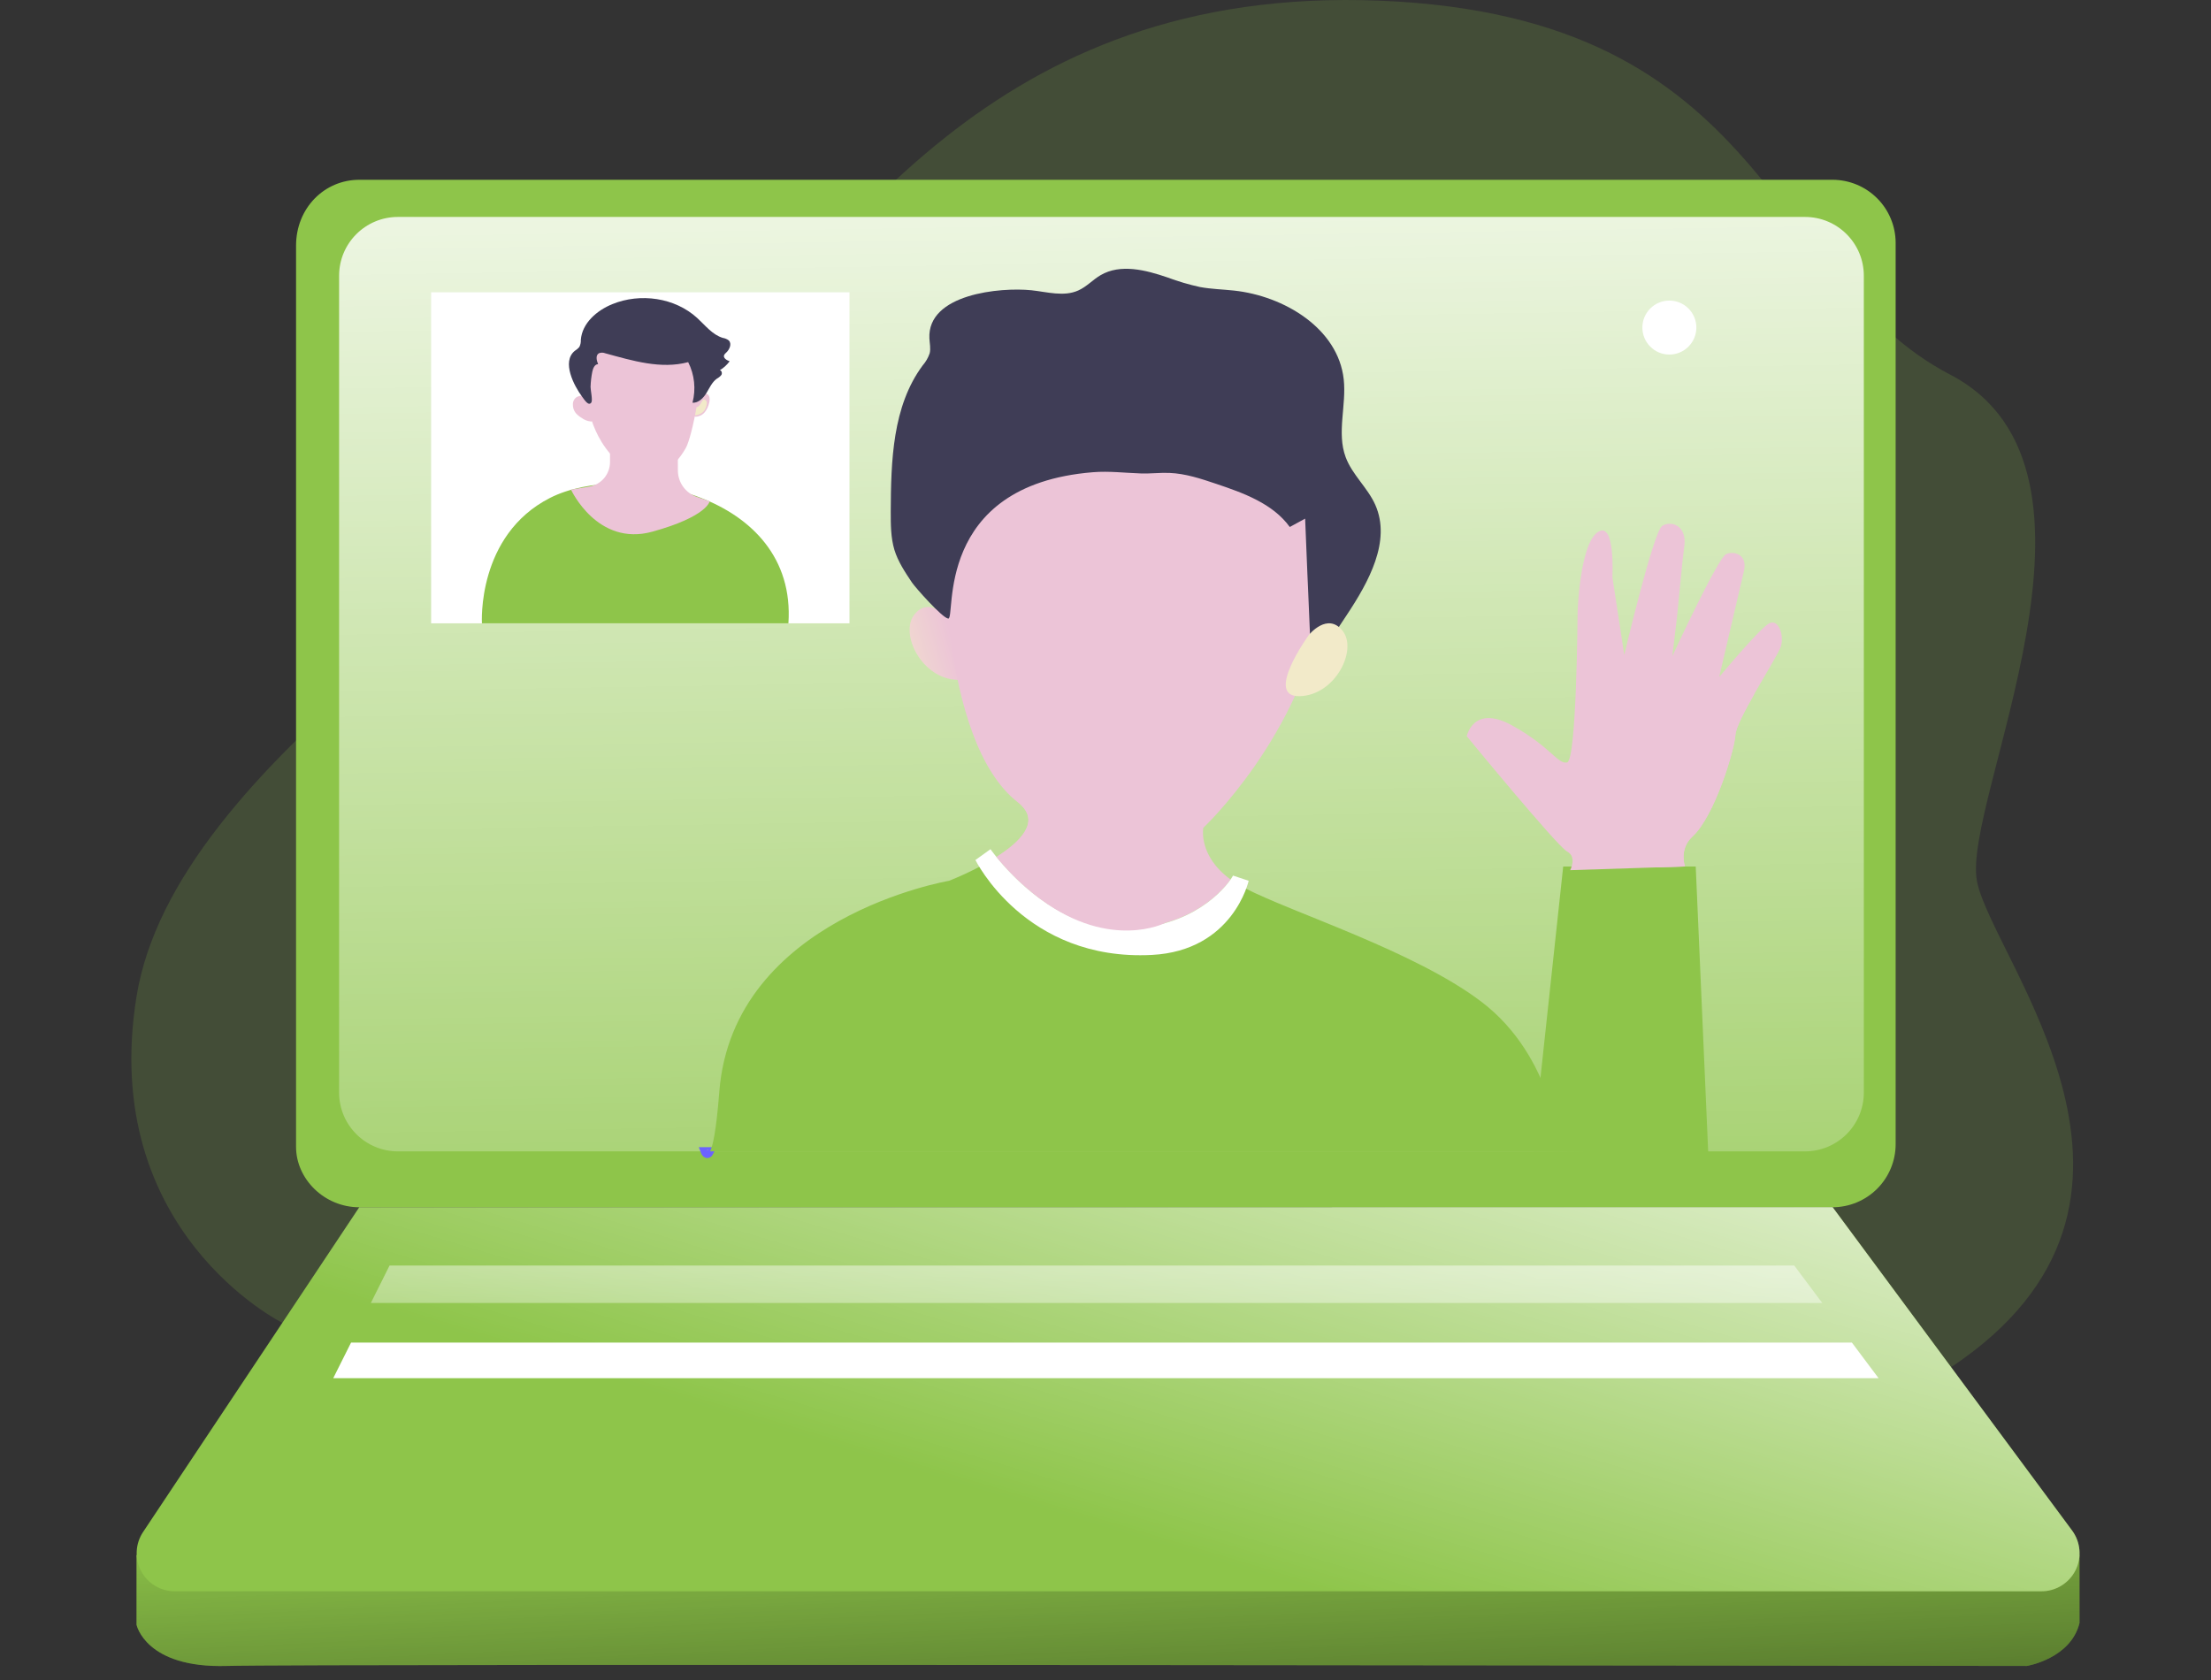 <svg width="100" height="76" viewBox="0 0 100 76" fill="none" xmlns="http://www.w3.org/2000/svg">
<rect x="0" y="0" width="100" height="76" fill="#333333" stroke="none"/>
<g clip-path="url(#clip0_4864_574)">
<path opacity="0.18" d="M12.77 59.841C12.77 59.841 4.459 55.721 6.174 45.084C7.889 34.447 24.709 25.172 31.313 18.215C37.916 11.259 44.758 -0.7 62.448 0.032C80.139 0.763 79.9 12.622 88.198 16.944C96.496 21.267 88.686 36.286 89.419 39.883C90.152 43.479 99.516 54.345 88.244 61.85C76.971 69.355 12.77 59.841 12.77 59.841Z" fill="#8EC54A"/>
<path d="M6.174 70.347V73.499C6.174 73.499 6.575 75.473 10.252 75.364C13.929 75.256 91.666 75.364 91.666 75.364C91.666 75.364 93.656 75.04 94.053 73.419V70.347H6.174Z" fill="#8EC54A"/>
<path d="M6.174 70.347V73.499C6.174 73.499 6.575 75.473 10.252 75.364C13.929 75.256 91.666 75.364 91.666 75.364C91.666 75.364 93.656 75.04 94.053 73.419V70.347H6.174Z" fill="url(#paint0_linear_4864_574)"/>
<path d="M82.884 54.614H16.249C14.67 54.614 13.39 53.335 13.39 51.88V11.115C13.39 9.413 14.67 8.133 16.249 8.133H82.884C83.641 8.134 84.367 8.436 84.902 8.972C85.437 9.508 85.737 10.234 85.737 10.991V51.757C85.737 52.514 85.437 53.24 84.902 53.776C84.367 54.311 83.641 54.613 82.884 54.614Z" fill="#8EC54A"/>
<path d="M81.372 9.814H17.732C16.262 9.814 15.071 11.005 15.071 12.474V49.425C15.071 50.894 16.262 52.086 17.732 52.086H81.372C82.841 52.086 84.033 50.894 84.033 49.425V12.474C84.033 11.005 82.841 9.814 81.372 9.814Z" fill="#8EC54A"/>
<path d="M81.638 9.814H17.997C16.528 9.814 15.337 11.005 15.337 12.474V49.425C15.337 50.894 16.528 52.086 17.997 52.086H81.638C83.107 52.086 84.298 50.894 84.298 49.425V12.474C84.298 11.005 83.107 9.814 81.638 9.814Z" fill="url(#paint1_linear_4864_574)"/>
<path d="M42.884 27.983C42.884 27.983 42.043 26.936 41.357 27.8C40.671 28.666 41.691 30.718 43.309 30.755C44.927 30.791 42.884 27.983 42.884 27.983Z" fill="url(#paint2_linear_4864_574)"/>
<path d="M38.42 13.223H19.499V28.198H38.42V13.223Z" fill="url(#paint3_linear_4864_574)"/>
<path d="M32.086 17.968C32.103 18.054 32.099 18.143 32.074 18.228C32.041 18.382 31.973 18.526 31.874 18.649C31.824 18.709 31.761 18.759 31.691 18.794C31.62 18.828 31.543 18.848 31.464 18.851C31.453 18.852 31.442 18.851 31.432 18.847C31.422 18.843 31.412 18.837 31.405 18.829C31.397 18.817 31.392 18.802 31.392 18.788C31.382 18.553 31.371 18.197 31.518 18.001C31.654 17.832 32.005 17.673 32.086 17.968Z" fill="url(#paint4_linear_4864_574)"/>
<path d="M26.096 17.955C26.038 17.99 25.99 18.039 25.958 18.098C25.925 18.158 25.909 18.224 25.911 18.292C25.906 18.433 25.951 18.571 26.037 18.682C26.114 18.77 26.205 18.846 26.307 18.905C26.427 18.996 26.57 19.053 26.721 19.067C26.741 19.07 26.762 19.067 26.782 19.06C26.802 19.053 26.82 19.041 26.834 19.026C26.851 19 26.86 18.969 26.858 18.938C26.873 18.574 26.686 17.669 26.096 17.955Z" fill="url(#paint5_linear_4864_574)"/>
<path d="M26.634 18.591C26.586 18.598 26.537 18.592 26.492 18.573C26.448 18.554 26.409 18.523 26.381 18.484C26.288 18.35 26.255 18.187 26.129 18.259C26.003 18.331 26.085 18.605 26.192 18.755C26.299 18.905 26.654 19.018 26.714 18.916C26.775 18.814 26.634 18.591 26.634 18.591Z" fill="url(#paint6_linear_4864_574)"/>
<path d="M31.406 18.427C31.453 18.434 31.501 18.428 31.544 18.409C31.588 18.39 31.625 18.359 31.652 18.32C31.747 18.186 31.778 18.023 31.904 18.096C32.03 18.17 31.95 18.441 31.841 18.591C31.733 18.741 31.381 18.856 31.32 18.752C31.26 18.649 31.406 18.427 31.406 18.427Z" fill="url(#paint7_linear_4864_574)"/>
<path d="M31.879 52.086H32.108C31.976 52.343 31.879 52.086 31.879 52.086Z" stroke="#6C62FF" stroke-width="0.379" stroke-miterlimit="10"/>
<path d="M54.423 37.449C54.423 37.449 54.179 38.71 55.655 39.785C55.297 40.304 54.331 41.298 52.687 41.756C51.956 41.955 51.197 42.03 50.442 41.981C49.151 41.907 48.014 41.356 47.104 40.707L46.962 40.602C46.258 40.072 45.622 39.455 45.071 38.767C46.157 38.078 47.067 37.166 46.112 36.359C46.106 36.354 46.1 36.349 46.093 36.344C46.084 36.336 46.074 36.328 46.064 36.32L46.047 36.305C42.415 33.497 42.701 23.822 42.701 23.822C46.383 9.826 55.445 16.141 57.4 16.887C59.354 17.634 60.749 22.259 59.867 27.381C58.842 33.308 54.423 37.449 54.423 37.449Z" fill="url(#paint8_linear_4864_574)"/>
<path d="M70.572 52.086H32.115C32.241 51.846 32.395 51.157 32.533 49.389C33.15 41.496 42.927 39.845 42.927 39.845C43.413 39.65 43.888 39.43 44.351 39.185L45.856 40.95C46.28 41.446 47.394 41.823 47.394 41.823C53.149 44.632 55.662 41.285 56.303 40.178C58.47 41.297 63.963 43.02 66.983 45.303C70.299 47.806 70.572 52.086 70.572 52.086Z" fill="#8EC54A"/>
<path d="M69.315 52.086L70.701 39.199H76.695L77.263 52.2L69.315 52.086Z" fill="#8EC54A"/>
<path d="M69.673 48.761L69.317 52.086H32.108C32.234 51.846 32.388 51.157 32.527 49.389C33.15 41.496 42.927 39.845 42.927 39.845C43.413 39.65 43.888 39.43 44.35 39.185L45.856 40.95C46.28 41.446 47.394 41.823 47.394 41.823C53.149 44.632 55.662 41.285 56.303 40.178C58.47 41.297 63.963 43.02 66.983 45.303C68.157 46.21 69.082 47.4 69.673 48.761Z" fill="url(#paint9_linear_4864_574)"/>
<path d="M77.263 52.2L69.316 52.086L69.673 48.761L70.701 39.199H76.695L77.263 52.2Z" fill="url(#paint10_linear_4864_574)"/>
<path d="M80.533 29.278C80.436 29.549 79.869 30.47 79.354 31.373C78.909 32.156 78.507 32.923 78.49 33.243C78.453 33.926 77.546 36.931 76.544 37.846C75.926 38.411 76.209 39.198 76.209 39.198L74.926 39.239L71.017 39.365C71.017 39.365 71.335 38.765 70.879 38.522C70.422 38.279 66.339 33.304 66.339 33.304C66.339 33.304 66.636 31.846 68.392 32.819C70.149 33.792 70.44 34.575 70.876 34.493C71.312 34.411 71.352 27.706 71.352 27.706C71.352 27.706 71.444 24.641 72.257 24.078C73.07 23.516 72.926 26.111 72.926 26.111L73.463 29.629C73.463 29.629 74.781 24.042 75.178 23.79C75.576 23.537 76.357 23.752 76.163 24.827C76.118 25.079 75.854 27.86 75.854 27.86L75.637 29.683C75.637 29.683 77.703 25.206 78.08 25.061C78.457 24.916 79.052 25.095 78.871 25.852C78.691 26.61 77.783 30.504 77.756 30.626C77.831 30.537 79.602 28.407 80.025 28.196C80.449 27.986 80.714 28.774 80.533 29.278Z" fill="url(#paint11_linear_4864_574)"/>
<path d="M56.475 39.845C56.475 39.845 55.777 43.008 52.097 43.199C46.367 43.496 44.117 38.905 44.117 38.905L44.799 38.415C44.799 38.415 44.891 38.55 45.067 38.768C45.767 39.639 47.784 41.831 50.442 41.988C53.481 42.162 55.155 40.513 55.654 39.792C55.696 39.733 55.733 39.673 55.768 39.61L56.475 39.845Z" fill="white"/>
<path d="M21.797 28.198C21.797 28.198 21.553 24.216 24.878 22.524C28.203 20.831 36.061 22.284 35.659 28.198H21.797Z" fill="#8EC54A"/>
<path d="M27.59 19.728V20.902C27.59 21.168 27.496 21.426 27.324 21.63C27.152 21.833 26.914 21.969 26.651 22.013L25.826 22.15C25.826 22.15 27.014 24.738 29.501 24.053C31.987 23.368 32.097 22.679 32.097 22.679L31.506 22.473C31.259 22.387 31.046 22.227 30.894 22.015C30.743 21.803 30.661 21.549 30.66 21.288L30.653 19.728H27.59Z" fill="url(#paint12_linear_4864_574)"/>
<path d="M26.475 17.205C26.475 17.205 26.39 18.898 27.398 20.274C28.49 21.766 30.003 22.039 31.014 20.274C31.306 19.77 31.846 17.061 31.628 16.125C31.41 15.188 27.806 12.52 26.475 17.205Z" fill="url(#paint13_linear_4864_574)"/>
<path d="M25.998 15.871C26.074 15.825 26.143 15.767 26.201 15.7C26.252 15.6 26.276 15.489 26.27 15.377C26.327 14.62 26.995 14.041 27.699 13.757C28.96 13.243 30.525 13.461 31.535 14.387C31.9 14.72 32.218 15.143 32.692 15.286C32.789 15.301 32.881 15.34 32.959 15.399C33.112 15.548 32.999 15.813 32.84 15.957C32.801 15.986 32.77 16.024 32.749 16.068C32.702 16.194 32.867 16.3 33.001 16.343C32.88 16.506 32.729 16.645 32.555 16.75C32.643 16.759 32.672 16.886 32.627 16.962C32.572 17.031 32.502 17.088 32.424 17.129C32.203 17.286 32.092 17.549 31.951 17.78C31.809 18.011 31.588 18.235 31.32 18.219C31.482 17.603 31.413 16.95 31.125 16.382C29.894 16.713 28.603 16.317 27.371 15.981C27.28 15.944 27.178 15.944 27.087 15.981C26.93 16.072 26.98 16.307 27.052 16.474C26.897 16.474 26.82 16.662 26.789 16.814C26.743 17.042 26.717 17.274 26.71 17.506C26.71 17.645 26.811 18.105 26.747 18.204C26.621 18.397 26.437 18.09 26.326 17.943C25.97 17.465 25.387 16.364 25.998 15.871Z" fill="#3F3D56"/>
<path d="M16.249 54.614L6.469 69.308C6.296 69.568 6.197 69.87 6.183 70.181C6.168 70.492 6.238 70.802 6.385 71.077C6.532 71.352 6.751 71.581 7.019 71.742C7.286 71.902 7.592 71.986 7.904 71.986H92.331C92.65 71.987 92.963 71.898 93.235 71.731C93.507 71.564 93.727 71.324 93.871 71.039C94.014 70.754 94.076 70.435 94.049 70.117C94.022 69.799 93.907 69.494 93.718 69.238L82.886 54.611L16.249 54.614Z" fill="#8EC54A"/>
<path d="M16.249 54.614L6.469 69.308C6.296 69.568 6.197 69.87 6.183 70.181C6.168 70.492 6.238 70.802 6.385 71.077C6.532 71.352 6.751 71.581 7.019 71.742C7.286 71.902 7.592 71.986 7.904 71.986H92.331C92.65 71.987 92.963 71.898 93.235 71.731C93.507 71.564 93.727 71.324 93.871 71.039C94.014 70.754 94.076 70.435 94.049 70.117C94.022 69.799 93.907 69.494 93.718 69.238L82.886 54.611L16.249 54.614Z" fill="url(#paint14_linear_4864_574)"/>
<path d="M81.15 57.25H17.619L18.198 56.093H80.283L81.15 57.25Z" fill="url(#paint15_linear_4864_574)"/>
<path d="M82.419 58.945H16.772L17.619 57.25H81.15L82.419 58.945Z" fill="url(#paint16_linear_4864_574)"/>
<path d="M83.759 60.737H15.877L16.772 58.945H82.419L83.759 60.737Z" fill="url(#paint17_linear_4864_574)"/>
<path d="M84.966 62.348H15.071L15.877 60.737H83.759L84.966 62.348Z" fill="url(#paint18_linear_4864_574)"/>
<path d="M38.555 63.467H61.577L64.821 68.789H36.934L38.555 63.467Z" fill="url(#paint19_linear_4864_574)"/>
<path d="M42.035 15.31C42.047 15.534 42.101 15.763 42.048 15.982C41.98 16.184 41.872 16.37 41.732 16.53C40.362 18.378 40.297 20.852 40.287 23.15C40.287 23.73 40.287 24.322 40.453 24.876C40.618 25.412 40.935 25.885 41.247 26.352C41.398 26.576 42.615 27.954 42.887 27.983C43.25 28.022 42.181 21.949 49.433 21.362C50.158 21.303 50.877 21.394 51.605 21.418C52.035 21.432 52.465 21.377 52.894 21.394C53.62 21.423 54.318 21.656 55.004 21.887C56.246 22.304 57.567 22.78 58.335 23.84L59.029 23.462L59.132 25.975L59.159 26.577L59.314 30.234L60.907 27.829C61.901 26.33 62.932 24.479 62.201 22.836C61.856 22.062 61.158 21.477 60.862 20.681C60.45 19.573 60.905 18.332 60.774 17.157C60.522 14.867 58.094 13.388 55.803 13.144C55.293 13.089 54.776 13.078 54.271 12.984C53.772 12.875 53.282 12.73 52.804 12.551C51.816 12.213 50.678 11.921 49.778 12.448C49.426 12.653 49.147 12.972 48.769 13.14C48.116 13.434 47.363 13.207 46.65 13.131C45.247 12.987 41.936 13.293 42.035 15.31Z" fill="#3F3D56"/>
<path d="M59.2 28.722C59.2 28.722 60.041 27.674 60.726 28.539C61.411 29.404 60.392 31.457 58.775 31.494C57.159 31.53 59.2 28.722 59.2 28.722Z" fill="url(#paint20_linear_4864_574)"/>
<path d="M52.686 41.756C52.686 41.756 50.244 43.006 47.104 40.707L46.962 40.602C46.266 40.062 45.632 39.446 45.071 38.767C46.157 38.078 47.067 37.166 46.112 36.359C46.584 36.738 49.44 38.933 51.345 38.413C53.401 37.854 52.702 41.679 52.686 41.756Z" fill="url(#paint21_linear_4864_574)"/>
<path d="M79.355 31.374C78.909 32.157 78.507 32.925 78.49 33.244C78.453 33.927 77.546 36.932 76.544 37.847C75.926 38.412 76.209 39.199 76.209 39.199L74.926 39.241L74.8 39.228C74.8 39.228 75.269 37.351 74.08 36.522C72.891 35.694 71.489 34.792 71.667 33.783C71.844 32.775 72.785 30.54 75.197 31.766C77.609 32.992 79.355 31.374 79.355 31.374Z" fill="url(#paint22_linear_4864_574)"/>
<path d="M75.502 16.039C76.177 16.039 76.723 15.492 76.723 14.818C76.723 14.144 76.177 13.598 75.502 13.598C74.828 13.598 74.282 14.144 74.282 14.818C74.282 15.492 74.828 16.039 75.502 16.039Z" fill="white"/>
</g>
<defs>
<linearGradient id="paint0_linear_4864_574" x1="49.883" y1="67.022" x2="51.294" y2="96.642" gradientUnits="userSpaceOnUse">
<stop stop-opacity="0"/>
<stop offset="0.97"/>
</linearGradient>
<linearGradient id="paint1_linear_4864_574" x1="49.284" y1="-2.508" x2="50.444" y2="70.248" gradientUnits="userSpaceOnUse">
<stop stop-color="white"/>
<stop offset="1" stop-color="white" stop-opacity="0"/>
</linearGradient>
<linearGradient id="paint2_linear_4864_574" x1="43.083" y1="28.993" x2="39.317" y2="30.056" gradientUnits="userSpaceOnUse">
<stop stop-color="#ECC4D7"/>
<stop offset="0.42" stop-color="#EFD4D1"/>
<stop offset="1" stop-color="#F2EAC9"/>
</linearGradient>
<linearGradient id="paint3_linear_4864_574" x1="3559.27" y1="1100.07" x2="3421.56" y2="4610.77" gradientUnits="userSpaceOnUse">
<stop stop-color="white"/>
<stop offset="1" stop-color="white" stop-opacity="0"/>
</linearGradient>
<linearGradient id="paint4_linear_4864_574" x1="212.338" y1="170.088" x2="216.319" y2="170.088" gradientUnits="userSpaceOnUse">
<stop stop-color="#ECC4D7"/>
<stop offset="0.42" stop-color="#EFD4D1"/>
<stop offset="1" stop-color="#F2EAC9"/>
</linearGradient>
<linearGradient id="paint5_linear_4864_574" x1="226.48" y1="189.113" x2="233.63" y2="189.113" gradientUnits="userSpaceOnUse">
<stop stop-color="#ECC4D7"/>
<stop offset="0.42" stop-color="#EFD4D1"/>
<stop offset="1" stop-color="#F2EAC9"/>
</linearGradient>
<linearGradient id="paint6_linear_4864_574" x1="169.181" y1="123.356" x2="168.526" y2="126.126" gradientUnits="userSpaceOnUse">
<stop stop-color="#ECC4D7"/>
<stop offset="0.42" stop-color="#EFD4D1"/>
<stop offset="1" stop-color="#F2EAC9"/>
</linearGradient>
<linearGradient id="paint7_linear_4864_574" x1="-556.234" y1="122.239" x2="-555.586" y2="125.009" gradientUnits="userSpaceOnUse">
<stop stop-color="#ECC4D7"/>
<stop offset="0.42" stop-color="#EFD4D1"/>
<stop offset="1" stop-color="#F2EAC9"/>
</linearGradient>
<linearGradient id="paint8_linear_4864_574" x1="6053.16" y1="6136.29" x2="8465.82" y2="6136.29" gradientUnits="userSpaceOnUse">
<stop stop-color="#ECC4D7"/>
<stop offset="0.42" stop-color="#EFD4D1"/>
<stop offset="1" stop-color="#F2EAC9"/>
</linearGradient>
<linearGradient id="paint9_linear_4864_574" x1="15448.8" y1="4030.68" x2="15436.5" y2="8263.04" gradientUnits="userSpaceOnUse">
<stop stop-opacity="0"/>
<stop offset="0.97"/>
</linearGradient>
<linearGradient id="paint10_linear_4864_574" x1="4387.06" y1="4462.46" x2="3773.06" y2="6673.5" gradientUnits="userSpaceOnUse">
<stop stop-opacity="0"/>
<stop offset="0.97"/>
</linearGradient>
<linearGradient id="paint11_linear_4864_574" x1="7650.82" y1="3942.67" x2="9261.24" y2="3942.67" gradientUnits="userSpaceOnUse">
<stop stop-color="#ECC4D7"/>
<stop offset="0.42" stop-color="#EFD4D1"/>
<stop offset="1" stop-color="#F2EAC9"/>
</linearGradient>
<linearGradient id="paint12_linear_4864_574" x1="1493.12" y1="773.682" x2="1505.08" y2="851.577" gradientUnits="userSpaceOnUse">
<stop stop-color="#ECC4D7"/>
<stop offset="0.42" stop-color="#EFD4D1"/>
<stop offset="1" stop-color="#F2EAC9"/>
</linearGradient>
<linearGradient id="paint13_linear_4864_574" x1="1202.23" y1="839.195" x2="1354.09" y2="1048.78" gradientUnits="userSpaceOnUse">
<stop stop-color="#ECC4D7"/>
<stop offset="0.42" stop-color="#EFD4D1"/>
<stop offset="1" stop-color="#F2EAC9"/>
</linearGradient>
<linearGradient id="paint14_linear_4864_574" x1="60.442" y1="35.922" x2="49.177" y2="73.386" gradientUnits="userSpaceOnUse">
<stop stop-color="white"/>
<stop offset="0.89" stop-color="white" stop-opacity="0"/>
</linearGradient>
<linearGradient id="paint15_linear_4864_574" x1="21919.2" y1="518.886" x2="21919.2" y2="792.953" gradientUnits="userSpaceOnUse">
<stop stop-opacity="0"/>
<stop offset="0.97"/>
</linearGradient>
<linearGradient id="paint16_linear_4864_574" x1="50.069" y1="37.247" x2="49.364" y2="69.571" gradientUnits="userSpaceOnUse">
<stop stop-color="white"/>
<stop offset="0.6" stop-color="white" stop-opacity="0.48"/>
<stop offset="0.87" stop-color="white" stop-opacity="0.13"/>
<stop offset="1" stop-color="white" stop-opacity="0"/>
</linearGradient>
<linearGradient id="paint17_linear_4864_574" x1="23657.9" y1="775.339" x2="23657.8" y2="1199.6" gradientUnits="userSpaceOnUse">
<stop stop-opacity="0"/>
<stop offset="0.97"/>
</linearGradient>
<linearGradient id="paint18_linear_4864_574" x1="24733.3" y1="554.754" x2="24733.1" y2="968.059" gradientUnits="userSpaceOnUse">
<stop stop-color="white"/>
<stop offset="1" stop-color="white" stop-opacity="0"/>
</linearGradient>
<linearGradient id="paint19_linear_4864_574" x1="10049.9" y1="2489.15" x2="10039.5" y2="4316.48" gradientUnits="userSpaceOnUse">
<stop stop-opacity="0"/>
<stop offset="0.97"/>
</linearGradient>
<linearGradient id="paint20_linear_4864_574" x1="-3643.71" y1="805.587" x2="-3558.6" y2="825.913" gradientUnits="userSpaceOnUse">
<stop stop-color="#ECC4D7"/>
<stop offset="0.42" stop-color="#EFD4D1"/>
<stop offset="1" stop-color="#F2EAC9"/>
</linearGradient>
<linearGradient id="paint21_linear_4864_574" x1="3099.69" y1="1836.46" x2="3000.29" y2="2708.72" gradientUnits="userSpaceOnUse">
<stop stop-color="#ECC4D7"/>
<stop offset="0.42" stop-color="#EFD4D1"/>
<stop offset="1" stop-color="#F2EAC9"/>
</linearGradient>
<linearGradient id="paint22_linear_4864_574" x1="4643.13" y1="1964.56" x2="5170.69" y2="2705.19" gradientUnits="userSpaceOnUse">
<stop stop-color="#ECC4D7"/>
<stop offset="0.42" stop-color="#EFD4D1"/>
<stop offset="1" stop-color="#F2EAC9"/>
</linearGradient>
<clipPath id="clip0_4864_574">
<rect width="100" height="75.37" fill="white"/>
</clipPath>
</defs>
</svg>
